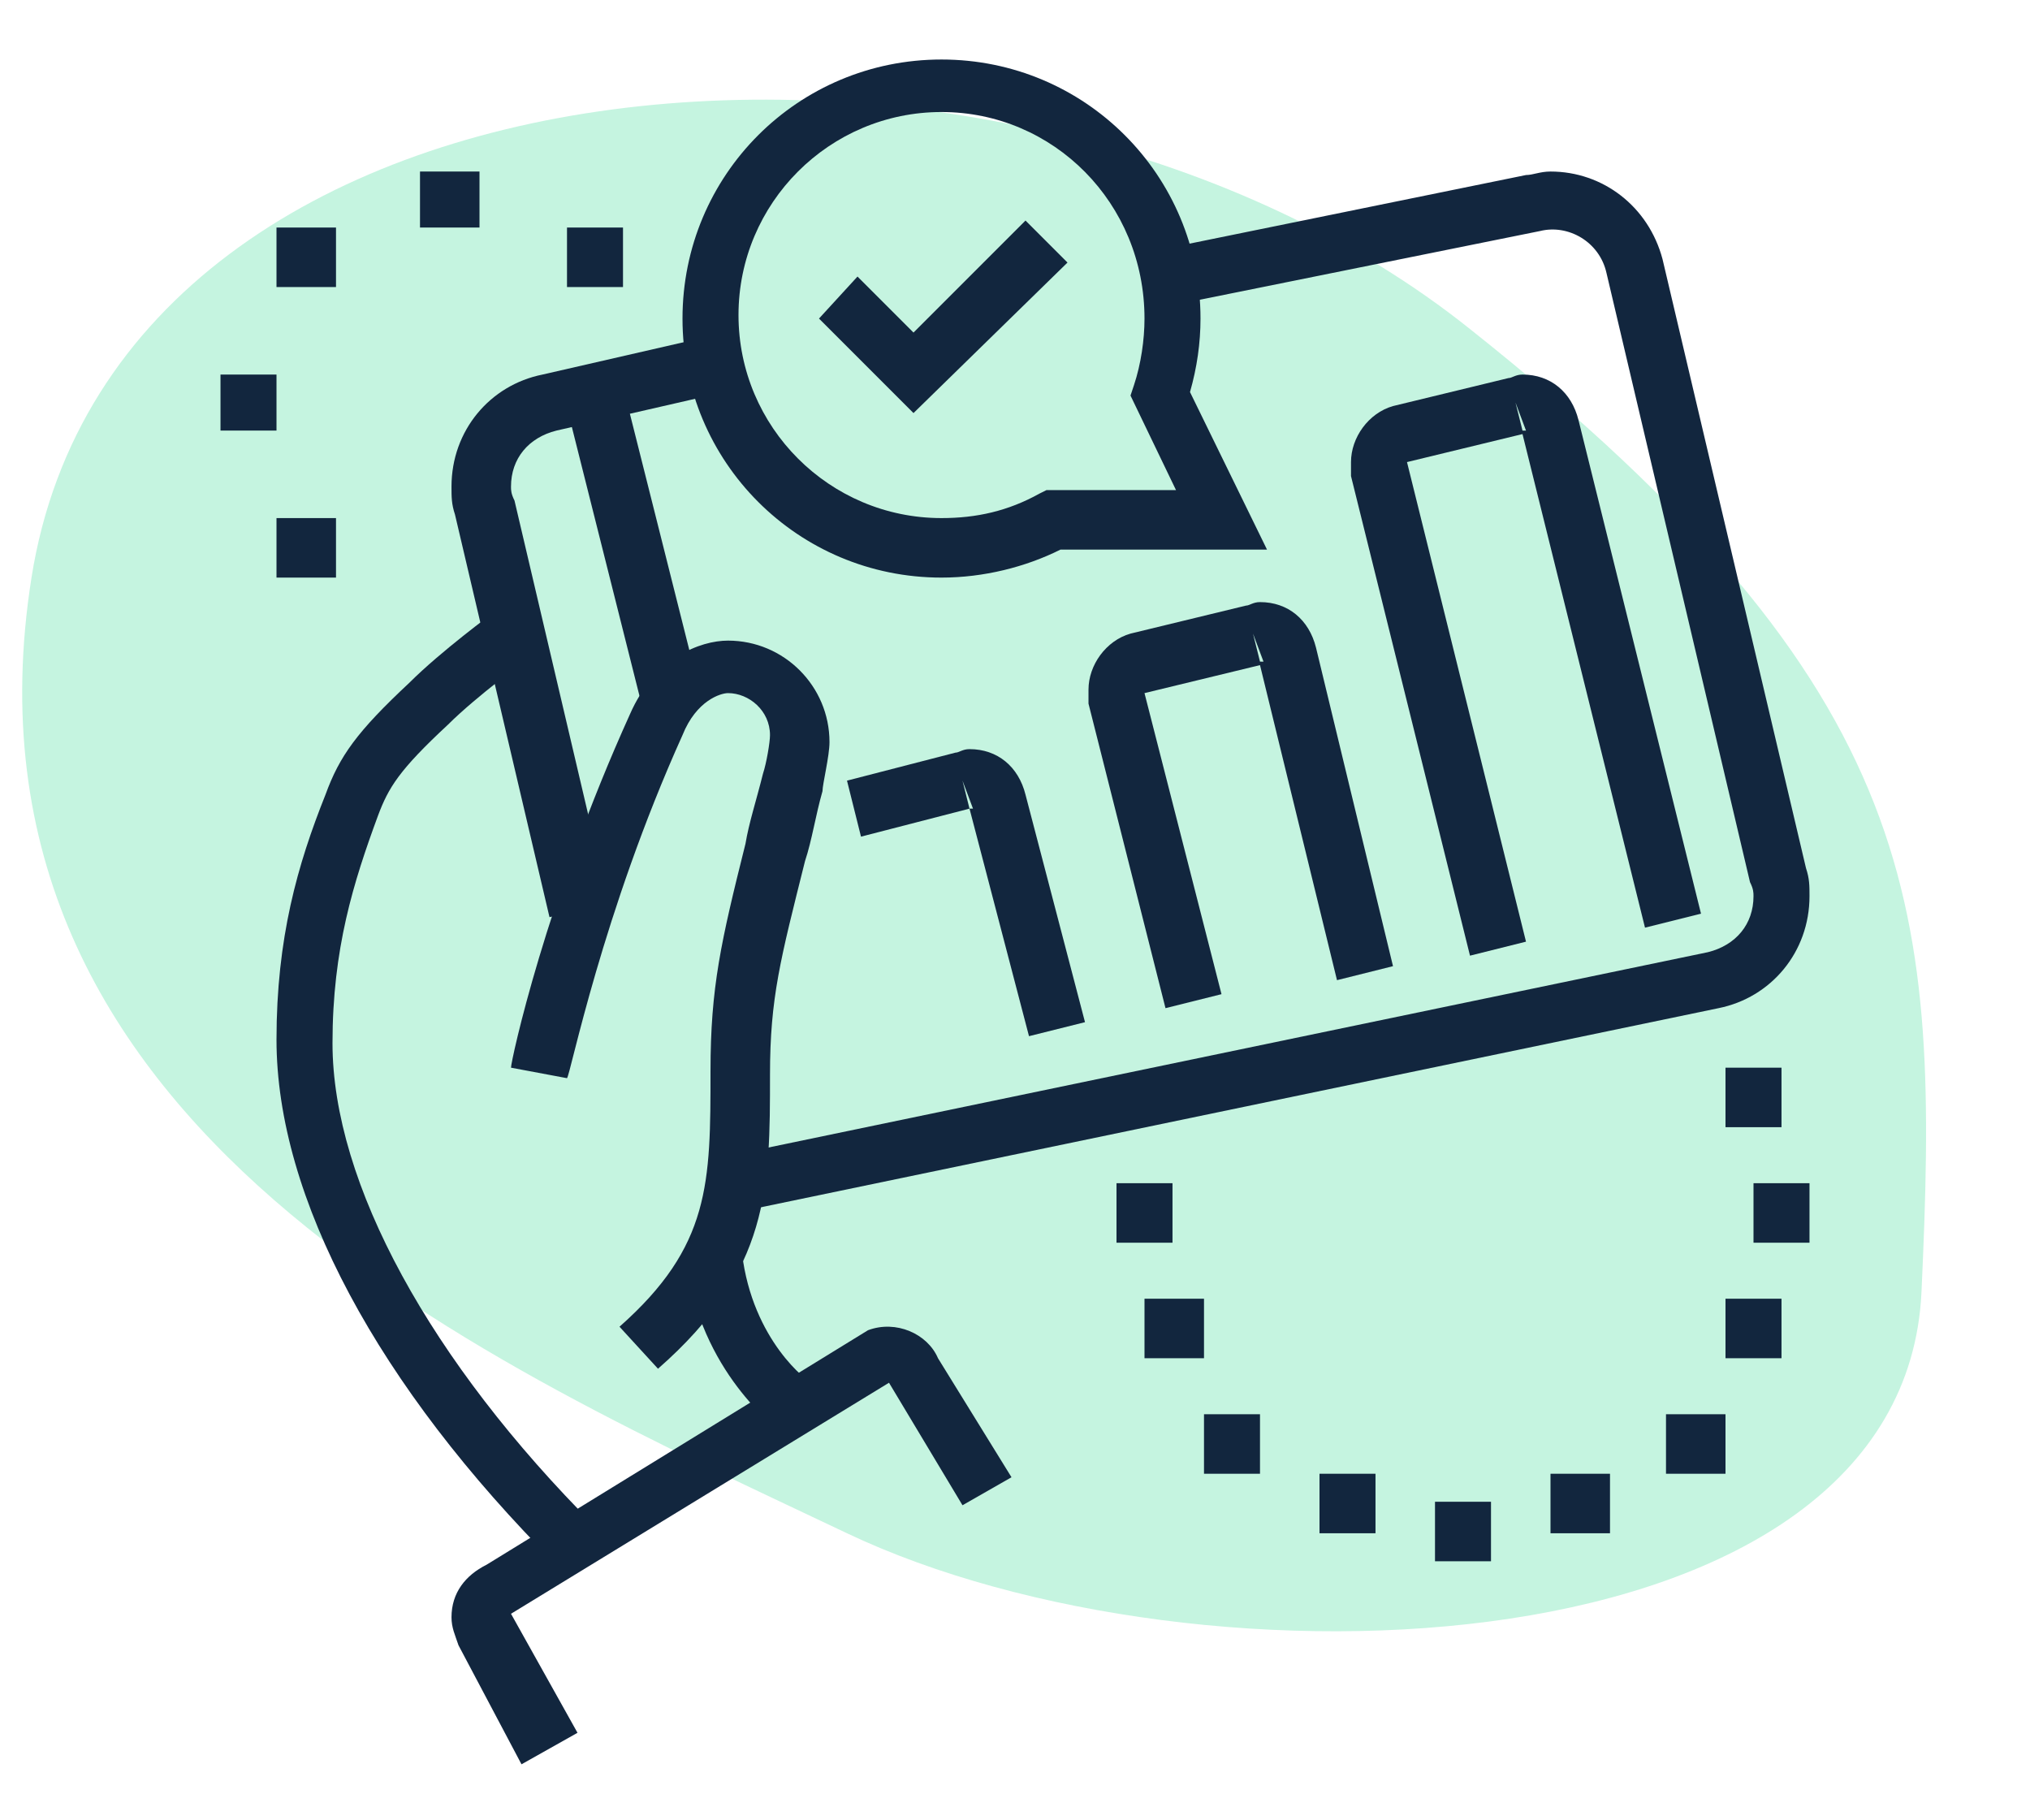 <?xml version="1.0" encoding="utf-8"?>
<!-- Generator: Adobe Illustrator 24.1.0, SVG Export Plug-In . SVG Version: 6.00 Build 0)  -->
<svg version="1.1" id="Layer_1" xmlns="http://www.w3.org/2000/svg" xmlns:xlink="http://www.w3.org/1999/xlink" x="0px" y="0px"
	 width="58px" height="52px" viewBox="0 0 58 52" style="enable-background:new 0 0 58 52;" xml:space="preserve">
<style type="text/css">
	.st0{fill:#C5F4E0;}
	.st1{fill:#12263E;}
	.st2{display:none;}
	.st3{display:inline;fill:#12263E;}
</style>
<path class="st0" d="M42,9.4C29-1,3.4,0.7,0.9,16.5S14.1,39,24.2,43.8s30.2,4,30.7-6.9C55.4,26,55.1,19.8,42,9.4z"/>
<g>
	<path class="st1" d="M18.8,39.1l-1.1-1.2c2.6-2.3,2.6-4.1,2.6-7.3c0-2.4,0.3-3.7,1-6.5c0.1-0.6,0.3-1.2,0.5-2
		c0.1-0.3,0.2-0.9,0.2-1.1c0-0.7-0.6-1.2-1.2-1.2c-0.2,0-0.9,0.2-1.3,1.2c-2.3,5.1-3.2,9.7-3.3,9.8l-1.6-0.3c0-0.2,1-4.8,3.4-10.1
		c0.7-1.6,2-2.1,2.8-2.1c1.6,0,2.9,1.3,2.9,2.9c0,0.4-0.2,1.2-0.2,1.4c-0.2,0.7-0.3,1.4-0.5,2c-0.7,2.8-1,3.9-1,6.1
		C22,33.9,22,36.3,18.8,39.1z"/>
	<path class="st1" d="M15.9,44.7c-5.1-5.1-8-10.5-8-15c0-2.9,0.6-5,1.4-7c0.4-1.1,0.9-1.8,2.4-3.2c0.9-0.9,2.4-2,2.4-2l1,1.3
		c0,0-1.5,1.1-2.3,1.9c-1.4,1.3-1.7,1.8-2,2.6c-0.7,1.9-1.3,3.8-1.3,6.5c0,4,2.8,9.1,7.5,13.8L15.9,44.7z"/>
	<path class="st1" d="M14.9,50.4L13.1,47c-0.1-0.3-0.2-0.5-0.2-0.8c0-0.7,0.4-1.2,1-1.5l10.9-6.7c0.8-0.3,1.7,0.1,2,0.8l2.1,3.4
		l-1.4,0.8l-2.1-3.5l-10.8,6.6l1.9,3.4L14.9,50.4z"/>
	<path class="st1" d="M22.3,40.9c-0.1-0.1-2.3-1.7-2.7-4.9l1.6-0.2c0.3,2.5,1.9,3.7,2,3.7L22.3,40.9z"/>
	<rect x="17.2" y="11.1" transform="matrix(0.97 -0.244 0.244 0.97 -3.246 4.863)" class="st1" width="1.7" height="8.8"/>
	<path class="st1" d="M15.7,26.2L13,14.7c-0.1-0.3-0.1-0.5-0.1-0.8c0-1.6,1.1-2.9,2.6-3.2l4.8-1.1l0.4,1.6l-4.8,1.1
		c-0.8,0.2-1.3,0.8-1.3,1.6c0,0.1,0,0.2,0.1,0.4l2.7,11.5L15.7,26.2z"/>
	<path class="st1" d="M21.2,34.6L20.9,33l27.9-5.8c0.8-0.2,1.3-0.8,1.3-1.6c0-0.1,0-0.2-0.1-0.4L45.9,7.8c-0.2-0.9-1.1-1.4-1.9-1.2
		L33.6,8.7l-0.3-1.6l10.3-2.1c0.2,0,0.4-0.1,0.7-0.1c1.5,0,2.8,1,3.2,2.5l4.1,17.4c0.1,0.3,0.1,0.5,0.1,0.8c0,1.6-1.1,2.9-2.6,3.2
		L21.2,34.6z"/>
	<polygon class="st1" points="26.1,11.8 23.4,9.1 24.5,7.9 26.1,9.5 29.3,6.3 30.5,7.5 	"/>
	<path class="st1" d="M29.4,29.6l-1.7-6.5c0.1,0,0.1,0,0.1,0l-0.3-0.8l0.2,0.8l-3.1,0.8l-0.4-1.6l3.1-0.8c0.1,0,0.2-0.1,0.4-0.1
		c0.8,0,1.4,0.5,1.6,1.3l1.7,6.5L29.4,29.6z"/>
	<polygon class="st1" points="36,40.4 34.4,40.4 34.4,42.1 36,42.1 36,40.4 	"/>
	<polygon class="st1" points="39.3,42.1 37.7,42.1 37.7,43.8 39.3,43.8 39.3,42.1 	"/>
	<polygon class="st1" points="42.6,42.9 41,42.9 41,44.6 42.6,44.6 42.6,42.9 	"/>
	<polygon class="st1" points="49.3,40.4 47.6,40.4 47.6,42.1 49.3,42.1 49.3,40.4 	"/>
	<polygon class="st1" points="50.9,37.1 49.3,37.1 49.3,38.8 50.9,38.8 50.9,37.1 	"/>
	<polygon class="st1" points="46,42.1 44.3,42.1 44.3,43.8 46,43.8 46,42.1 	"/>
	<polygon class="st1" points="51.7,33.8 50.1,33.8 50.1,35.5 51.7,35.5 51.7,33.8 	"/>
	<polygon class="st1" points="13.7,4.9 12,4.9 12,6.5 13.7,6.5 13.7,4.9 	"/>
	<polygon class="st1" points="7.9,10.7 6.3,10.7 6.3,12.3 7.9,12.3 7.9,10.7 	"/>
	<polygon class="st1" points="9.6,6.5 7.9,6.5 7.9,8.2 9.6,8.2 9.6,6.5 	"/>
	<polygon class="st1" points="17.8,6.5 16.2,6.5 16.2,8.2 17.8,8.2 17.8,6.5 	"/>
	<polygon class="st1" points="9.6,14.8 7.9,14.8 7.9,16.5 9.6,16.5 9.6,14.8 	"/>
	<polygon class="st1" points="50.9,30.5 49.3,30.5 49.3,32.2 50.9,32.2 50.9,30.5 	"/>
	<polygon class="st1" points="34.4,37.1 32.7,37.1 32.7,38.8 34.4,38.8 34.4,37.1 	"/>
	<polygon class="st1" points="33.5,33.8 31.9,33.8 31.9,35.5 33.5,35.5 33.5,33.8 	"/>
	<path class="st1" d="M33.3,28.8l-2.2-8.7c0-0.1,0-0.3,0-0.4c0-0.7,0.5-1.4,1.2-1.6l3.3-0.8c0.1,0,0.2-0.1,0.4-0.1
		c0.8,0,1.4,0.5,1.6,1.3l2.2,9.1L38.2,28L36,19l-3.3,0.8l2.2,8.6L33.3,28.8z M35.8,18.1l0.2,0.8c0.1,0,0.1,0,0.1,0L35.8,18.1z"/>
	<path class="st1" d="M42,27.3l-3.4-13.7c0-0.1,0-0.3,0-0.4c0-0.7,0.5-1.4,1.2-1.6l3.3-0.8c0.1,0,0.2-0.1,0.4-0.1
		c0.8,0,1.4,0.5,1.6,1.3l3.5,14.1l-1.6,0.4l-3.5-14.1l-3.3,0.8l3.4,13.7L42,27.3z M43.3,11.5l0.2,0.8c0.1,0,0.1,0,0.1,0L43.3,11.5z"
		/>
	<path class="st1" d="M26.9,16.5c-4.1,0-7.4-3.3-7.4-7.4s3.3-7.4,7.4-7.4s7.4,3.3,7.4,7.4c0,0.7-0.1,1.4-0.3,2.1l2.2,4.5h-5.9
		C29.3,16.2,28.1,16.5,26.9,16.5z M26.9,3.2c-3.2,0-5.8,2.6-5.8,5.8s2.6,5.8,5.8,5.8c1,0,1.9-0.2,2.8-0.7l0.2-0.1h3.7l-1.3-2.7
		l0.1-0.3c0.2-0.6,0.3-1.3,0.3-1.9C32.7,5.8,30.1,3.2,26.9,3.2z"/>
</g>
<g class="st2">
	<rect x="38.9" y="35.5" class="st3" width="1.7" height="4.1"/>
	<path class="st3" d="M8.3,39.6H6.7V15c0-2.4,1.9-4.3,4.1-4.3h21.5v1.7H10.8c-1.4,0-2.5,1.2-2.5,2.7V39.6z"/>
	<path class="st3" d="M38.1,45.4H9.2c-3,0-5-1.6-5-4.1v-2.5h38.9v1.7C43.1,43.2,40.8,45.4,38.1,45.4z M5.8,40.5v0.8
		c0,2.2,2.3,2.5,3.3,2.5h28.9c1.8,0,3.3-1.5,3.3-3.3H5.8z"/>
	<rect x="32.3" y="39.6" class="st3" width="1.7" height="2.5"/>
	<rect x="35.6" y="39.6" class="st3" width="1.7" height="2.5"/>
	<rect x="29" y="39.6" class="st3" width="1.7" height="2.5"/>
	<path class="st3" d="M13.3,25.6c-1.8,0-3.3-1.5-3.3-3.3c0-1.8,1.5-3.3,3.3-3.3s3.3,1.5,3.3,3.3C16.6,24.1,15.1,25.6,13.3,25.6z
		 M13.3,20.6c-0.9,0-1.7,0.7-1.7,1.7s0.7,1.7,1.7,1.7c0.9,0,1.7-0.7,1.7-1.7S14.2,20.6,13.3,20.6z"/>
	<path class="st3" d="M22.4,35.5c-1.8,0-3.3-1.5-3.3-3.3c0-1.8,1.5-3.3,3.3-3.3c1.8,0,3.3,1.5,3.3,3.3C25.7,34,24.2,35.5,22.4,35.5z
		 M22.4,30.5c-0.9,0-1.7,0.7-1.7,1.7s0.7,1.7,1.7,1.7c0.9,0,1.7-0.7,1.7-1.7S23.3,30.5,22.4,30.5z"/>
	<path class="st3" d="M38.1,25.6c-2.3,0-4.1-1.9-4.1-4.1s1.9-4.1,4.1-4.1s4.1,1.9,4.1,4.1S40.4,25.6,38.1,25.6z M38.1,19
		c-1.4,0-2.5,1.1-2.5,2.5s1.1,2.5,2.5,2.5s2.5-1.1,2.5-2.5S39.5,19,38.1,19z"/>
	<path class="st3" d="M38.1,33.9c-5.9,0-10.8-4.8-10.8-10.8s4.8-10.8,10.8-10.8s10.8,4.8,10.8,10.8S44,33.9,38.1,33.9z M38.1,14
		c-5,0-9.1,4.1-9.1,9.1s4.1,9.1,9.1,9.1s9.1-4.1,9.1-9.1S43.1,14,38.1,14z"/>
	<path class="st3" d="M50.8,29l-1.5-0.7c0.2-0.4,0.4-0.8,0.5-1.3l1.6,0.5C51.3,28.1,51.1,28.6,50.8,29z"/>
	<path class="st3" d="M51.9,25.6l-1.6-0.2c0.1-0.7,0.2-1.7,0.2-2.3c0-2.4-0.7-4.7-2-6.7l1.4-0.9c1.4,2.3,2.2,4.9,2.2,7.6
		C52.2,23.9,52,25.2,51.9,25.6z"/>
	<rect x="17" y="23" transform="matrix(0.737 -0.676 0.676 0.737 -13.72 19.214)" class="st3" width="1.7" height="8.5"/>
	<rect x="24" y="28.5" transform="matrix(0.836 -0.549 0.549 0.836 -11.705 19.627)" class="st3" width="5.8" height="1.7"/>
	<rect x="31.2" y="23.8" transform="matrix(0.823 -0.568 0.568 0.823 -8.053 23.397)" class="st3" width="4.5" height="1.7"/>
	<polygon class="st3" points="12.5,7.4 10.8,7.4 10.8,9 12.5,9 12.5,7.4 	"/>
	<polygon class="st3" points="15.8,7.4 14.1,7.4 14.1,9 15.8,9 15.8,7.4 	"/>
	<polygon class="st3" points="19.1,7.4 17.4,7.4 17.4,9 19.1,9 19.1,7.4 	"/>
	<rect x="35.6" y="3.3" class="st3" width="1.7" height="5.8"/>
	<rect x="47.5" y="9.9" transform="matrix(0.707 -0.707 0.707 0.707 7.19 38.83)" class="st3" width="6" height="1.7"/>
	<rect x="41" y="6.1" transform="matrix(0.372 -0.928 0.928 0.372 21.087 45.115)" class="st3" width="5.9" height="1.7"/>
	<path class="st3" d="M50.5,44.6c-1.1,0-2.1-0.5-2.7-1.4l-7-10.3l1.4-0.9l7,10.3c0.3,0.5,0.8,0.7,1.4,0.7c0.9,0,1.7-0.7,1.7-1.7
		c0-0.3-0.1-0.7-0.3-0.9l-7-10.3l1.4-0.9l7,10.3c0.4,0.6,0.6,1.2,0.6,1.9C53.8,43.1,52.3,44.6,50.5,44.6z"/>
	<rect x="5.8" y="47.1" class="st3" width="15.7" height="1.7"/>
	<rect x="23.2" y="47.1" class="st3" width="1.7" height="1.7"/>
</g>
<g class="st2">
	<path class="st3" d="M45.7,39.3c0-0.1-2.1-6.2-2.8-8c-0.2-0.5-0.6-1.7-1.6-2.5c-1.7-1.3-6.9-4.3-8.3-4.3c-1.2,0-1.7,0.4-1.7,0.4
		l-1.2-1.2c0.1-0.1,0.9-0.9,2.8-0.9c2.2,0,8.1,3.6,9.3,4.6c1.4,1.1,1.9,2.5,2.2,3.2c0.7,1.8,2.7,7.8,2.8,8L45.7,39.3z"/>
	<path class="st3" d="M42.8,42.5l-3-0.9c-1.5-0.4-2.8-1.2-3.7-2.3c-0.5-0.5-1.2-1.7-2.1-3.1c-0.8-1.3-1.7-2.8-2.6-3.9
		c-0.3-0.4-0.5-1.1-0.5-1.7c0-1.8,1.5-3.3,3.3-3.3c1.1,0,2.1,0.8,2.7,1.4c1,1.1,3.3,4.1,3.4,4.2l-1.3,1c0,0-2.4-3.1-3.4-4.2
		c-0.3-0.4-1-0.8-1.4-0.8c-0.9,0-1.7,0.7-1.7,1.7c0,0.4,0.1,0.7,0.2,0.8c0.9,1.2,1.8,2.7,2.6,4c0.8,1.3,1.6,2.5,1.9,2.9
		C38,39,39,39.6,40.2,40l3,0.9L42.8,42.5z"/>
	
		<rect x="28.4" y="24.9" transform="matrix(0.707 -0.707 0.707 0.707 -11.814 29.102)" class="st3" width="1.7" height="7.9"/>
	<rect x="31.1" y="22.4" transform="matrix(0.707 -0.707 0.707 0.707 -8.805 30.108)" class="st3" width="1.7" height="6.5"/>
	<path class="st3" d="M41.4,48.8l-1.6-2.3c-0.3-0.4-0.5-1-0.5-1.6c0-0.8,0.4-1.6,1.1-2.1l6.7-5c0.5-0.4,1.1-0.6,1.8-0.6
		c0.9,0,1.7,0.4,2.3,1.1l1.7,2.2l-1.3,1l-1.7-2.2c-0.4-0.5-1.2-0.6-1.7-0.2l-6.7,5c-0.2,0.2-0.4,0.5-0.4,0.8c0,0.2,0.1,0.5,0.2,0.6
		l1.7,2.3L41.4,48.8z"/>
	<polygon class="st3" points="45,44.5 43.3,44.5 43.3,46.2 45,46.2 45,44.5 	"/>
	<polygon class="st3" points="21,21.7 16.6,17.3 17.8,16.2 21,19.4 26.7,13.7 27.9,14.8 	"/>
	<path class="st3" d="M45.8,34.6h-1.1V33h1.1c0.5,0,0.8-0.4,0.8-0.8V5.7c0-0.5-0.4-0.8-0.8-0.8h-38c-0.5,0-0.8,0.4-0.8,0.8v26.5
		c0,0.5,0.4,0.8,0.8,0.8h25.7v1.7H7.8c-1.4,0-2.5-1.1-2.5-2.5V5.7c0-1.4,1.1-2.5,2.5-2.5h38c1.4,0,2.5,1.1,2.5,2.5v26.5
		C48.3,33.5,47.2,34.6,45.8,34.6z"/>
	<polygon class="st3" points="38.4,6.5 36.7,6.5 36.7,8.1 38.4,8.1 38.4,6.5 	"/>
	<polygon class="st3" points="41.7,6.5 40,6.5 40,8.1 41.7,8.1 41.7,6.5 	"/>
	<polygon class="st3" points="45,6.5 43.3,6.5 43.3,8.1 45,8.1 45,6.5 	"/>
	<rect x="29.4" y="9.8" class="st3" width="18.1" height="1.7"/>
	<rect x="6.1" y="9.8" class="st3" width="8.3" height="1.7"/>
	<rect x="49.9" y="9" class="st3" width="1.7" height="9.1"/>
	<rect x="49.9" y="20.6" class="st3" width="1.7" height="2.5"/>
	<rect x="6.1" y="36.3" class="st3" width="1.7" height="5"/>
	<rect x="6.1" y="42.9" class="st3" width="1.7" height="1.7"/>
	<rect x="11.1" y="37.1" class="st3" width="1.7" height="7.4"/>
	<rect x="11.1" y="46.2" class="st3" width="1.7" height="1.7"/>
	<polygon class="st3" points="30.1,46.2 28.4,46.2 28.4,47.8 30.1,47.8 30.1,46.2 	"/>
	<polygon class="st3" points="19.3,39.6 17.7,39.6 17.7,41.2 19.3,41.2 19.3,39.6 	"/>
	<polygon class="st3" points="19.3,36.3 17.7,36.3 17.7,37.9 19.3,37.9 19.3,36.3 	"/>
	<polygon class="st3" points="30.1,42.9 28.4,42.9 28.4,44.5 30.1,44.5 30.1,42.9 	"/>
	<polygon class="st3" points="30.1,39.6 28.4,39.6 28.4,41.2 30.1,41.2 30.1,39.6 	"/>
	<rect x="21.8" y="36.3" class="st3" width="1.7" height="9.1"/>
	<path class="st3" d="M21.8,28c-5.9,0-10.8-4.8-10.8-10.8c0-5.9,4.8-10.8,10.8-10.8c6.2,0,10.8,4.5,10.8,10.8
		C32.6,23.2,27.7,28,21.8,28z M21.8,8.1c-5,0-9.1,4.1-9.1,9.1c0,5,4.1,9.1,9.1,9.1s9.1-4.1,9.1-9.1C30.9,12,27.1,8.1,21.8,8.1z"/>
</g>
</svg>
